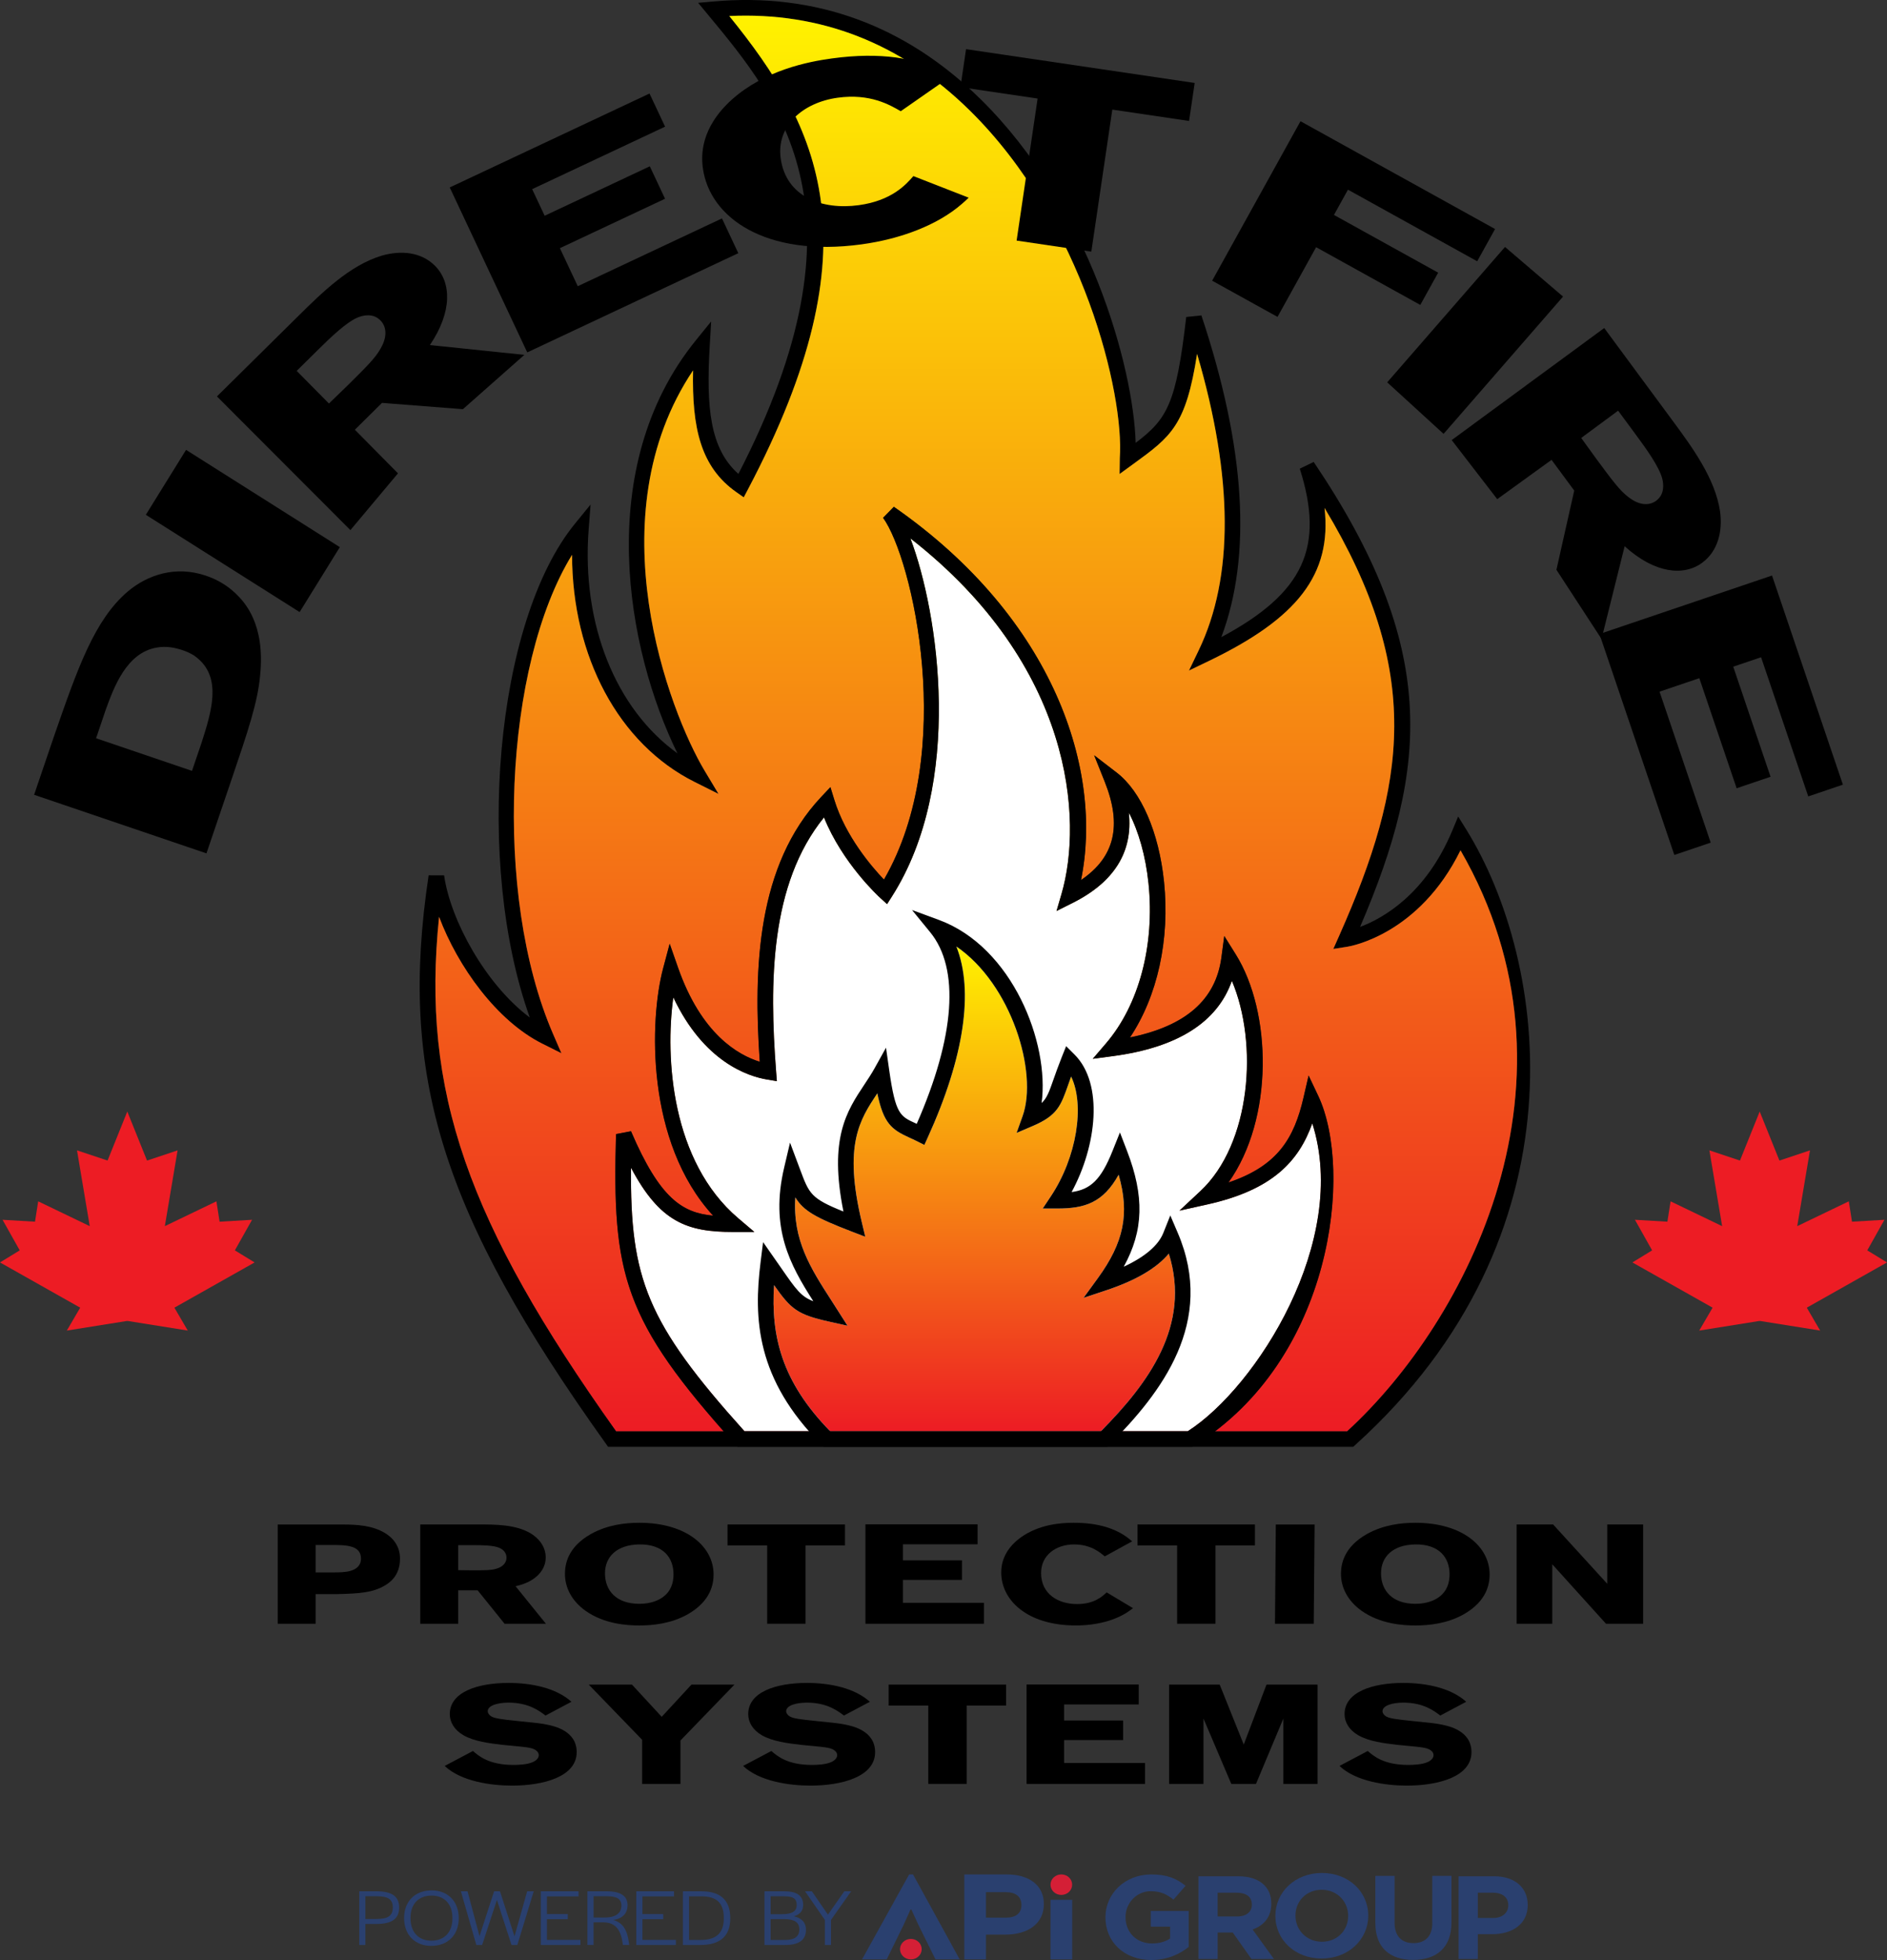 <svg version="1.1" preserveAspectRatio="xMinYMin" xmlns="http://www.w3.org/2000/svg" xmlns:xlink="http://www.w3.org/1999/xlink" x="0px" y="0px"
	 viewBox="0 0 216 224.296" xml:space="preserve">
<rect x="0" y="0" width="216" height="224.296" fill="#333333" stroke="none"/>
<g>
	<g>
		<g>
			<path d="M154.897,165.567H69.606l-0.267-0.374c-18.803-26.326-23.73-42.125-20.273-65.025l1.77,0.007
				c0.74,5.185,4.772,12.497,9.809,16.268c-6.332-17.676-4-45.26,5.152-56.492l1.804-2.213l-0.219,2.847
				c-0.835,10.851,3.093,20.533,10.165,25.627c-5.825-11.842-9.676-32.738,2.107-47.269l1.75-2.158l-0.163,2.774
				c-0.413,7.028,0.011,11.782,3.283,14.673C99.9,24.403,89.43,11.79,81,1.633l-1.086-1.309l1.694-0.153
				c11.708-1.047,22.002,2.701,30.612,11.155c12.504,12.277,17.532,30.738,17.775,39.355c3.627-2.745,4.642-4.473,5.789-14.406
				l1.736-0.181c5.04,15.119,5.803,27.488,2.281,36.819c9.488-5.077,11.833-10.319,8.982-19.279l1.593-0.77
				c14.308,21.231,13.194,34.84,5.308,53.21c2.593-0.971,7.508-3.708,10.56-11.034l0.668-1.604l0.917,1.476
				c9.429,15.19,13.832,46.48-12.677,70.424L154.897,165.567z M70.526,163.779h83.682c13.749-12.597,28.106-40.262,12.972-66.472
				c-4.736,9.628-12.586,10.975-12.934,11.03l-1.625,0.257l0.668-1.503c7.727-17.385,9.644-30.164-1.672-48.965
				c0.858,7.607-3.117,12.638-13.216,17.501l-2.301,1.108l1.108-2.301c4.036-8.383,3.973-19.786-0.18-33.936
				c-1.276,8.222-2.971,9.454-7.318,12.615l-1.554,1.13l0.026-1.836c0.516-7.229-4.131-26.959-17.214-39.804
				C103.171,4.948,93.935,1.341,83.478,1.834c10.279,12.686,17.004,25.985,2.13,54.182l-0.473,0.897l-0.83-0.581
				c-4.11-2.877-5.111-7.368-4.972-13.947c-11.214,16.742-2.741,39.042,1.334,45.834l1.579,2.633L79.5,89.479
				c-8.69-4.345-14.004-14.348-14.018-25.988c-7.778,12.632-9.057,38.916-2.195,54.784l0.973,2.251l-2.194-1.097
				c-5.199-2.6-9.672-8.816-11.807-14.513C48.195,124.848,53.513,139.882,70.526,163.779z"/>
			<g>
				<linearGradient id="SVGID_1_" gradientUnits="userSpaceOnUse" x1="111.711" y1="61.614" x2="111.711" y2="163.779">
					<stop  offset="0" style="stop-color:#FFF200"/>
					<stop  offset="1" style="stop-color:#ED1C24"/>
				</linearGradient>
				<path fill="url(#SVGID_1_)" d="M72.229,133.633c-0.094,12.662,1.768,17.68,12.985,30.146h50.754
					c7.854-5.031,18.533-21.784,14.248-35.224c-1.566,4.394-4.624,7.635-12.009,9.276l-3.202,0.711l2.398-2.237
					c5.814-5.427,6.641-16.921,3.607-24.062c-1.652,4.736-6.216,7.629-13.607,8.616l-2.32,0.309l1.523-1.778
					c3.773-4.402,5.589-11.243,4.858-18.298c-0.324-3.123-1.126-5.948-2.246-8.093c0.481,4.484-1.677,7.951-6.451,10.338
					l-1.832,0.916l0.574-1.966c2.467-8.458,1.366-26.111-17.293-40.671c3.245,8.562,6.122,28.026-2.105,40.955l-0.57,0.896
					l-0.786-0.714c-0.19-0.174-4.328-3.976-6.435-9.208c-6.184,7.62-6.263,18.902-5.483,29.041l0.087,1.137l-1.125-0.187
					c-2.175-0.361-7.23-2.006-10.726-9.398c-0.959,6.931-0.216,18.77,7.428,25.269l1.854,1.575h-2.432
					C78.648,140.981,75.537,139.868,72.229,133.633z"/>
				
					<linearGradient id="SVGID_00000037687107974052990820000013114970577993124532_" gradientUnits="userSpaceOnUse" x1="111.745" y1="1.789" x2="111.745" y2="163.779">
					<stop  offset="0" style="stop-color:#FFF200"/>
					<stop  offset="1" style="stop-color:#ED1C24"/>
				</linearGradient>
				<path fill="url(#SVGID_00000037687107974052990820000013114970577993124532_)" d="M167.18,97.307
					c-4.736,9.629-12.586,10.975-12.934,11.03l-1.625,0.257l0.668-1.503c7.727-17.385,9.644-30.164-1.672-48.965
					c0.858,7.607-3.117,12.638-13.216,17.501l-2.302,1.108l1.108-2.302c4.036-8.383,3.973-19.786-0.18-33.936
					c-1.277,8.222-2.971,9.454-7.318,12.615l-1.554,1.13l0.026-1.836c0.516-7.229-4.132-26.958-17.214-39.803
					C103.171,4.948,93.935,1.342,83.478,1.834c10.279,12.686,17.004,25.985,2.13,54.183l-0.473,0.897l-0.83-0.582
					c-4.11-2.877-5.111-7.368-4.972-13.947c-11.214,16.741-2.741,39.042,1.334,45.834l1.579,2.633l-2.746-1.373
					c-8.69-4.345-14.004-14.348-14.018-25.988c-7.778,12.632-9.057,38.917-2.195,54.784l0.974,2.251l-2.194-1.097
					c-5.199-2.6-9.672-8.816-11.807-14.512c-2.065,19.931,3.253,34.966,20.266,58.862h12.293
					c-11.627-13.152-12.736-18.54-12.306-33.998l1.716-0.328c3.304,7.709,5.872,9.332,9.395,9.66
					c-7.727-8.399-7.285-22.43-5.716-28.313l0.748-2.806l0.959,2.741c2.654,7.585,6.858,10,9.351,10.767
					c-0.738-10.721-0.319-22.494,7.034-30.307l1.054-1.119l0.452,1.469c1.277,4.148,4.257,7.625,5.676,9.11
					c8.449-14.588,3.23-36.822-0.101-41.401l1.234-1.26c18.458,12.841,23.974,30.274,21.425,42.715
					c3.863-2.618,4.72-6.237,2.714-11.252l-1.212-3.031l2.587,1.99c2.803,2.156,4.827,6.825,5.413,12.49
					c0.686,6.626-0.757,13.104-3.894,17.814c6.386-1.304,9.815-4.311,10.461-9.149l0.328-2.462l1.316,2.106
					c4.132,6.61,4.367,18.809-0.829,26.101c5.671-1.91,7.519-5.104,8.588-9.735l0.579-2.506l1.1,2.324
					c3.827,8.079,1.937,27.951-11.801,38.379h15.117C167.957,151.182,182.313,123.517,167.18,97.307z"/>
			</g>
			<path fill="#FFFFFF" d="M150.216,128.555c-1.566,4.394-4.624,7.635-12.009,9.276l-3.202,0.711l2.398-2.237
				c5.814-5.427,6.641-16.921,3.607-24.062c-1.652,4.736-6.216,7.629-13.607,8.616l-2.32,0.309l1.523-1.778
				c3.773-4.402,5.589-11.243,4.858-18.298c-0.324-3.123-1.126-5.948-2.246-8.093c0.481,4.484-1.677,7.951-6.451,10.338
				l-1.832,0.916l0.574-1.966c2.467-8.458,1.366-26.111-17.293-40.671c3.245,8.562,6.122,28.026-2.105,40.955l-0.57,0.896
				l-0.786-0.714c-0.19-0.174-4.328-3.976-6.435-9.208c-6.184,7.62-6.263,18.902-5.483,29.041l0.087,1.137l-1.125-0.187
				c-2.175-0.361-7.23-2.006-10.726-9.398c-0.959,6.931-0.216,18.77,7.428,25.269l1.854,1.575h-2.432
				c-5.275,0-8.387-1.112-11.695-7.348c-0.094,12.662,1.768,17.68,12.985,30.146h50.754
				C143.821,158.748,154.501,141.995,150.216,128.555z"/>
			<path d="M136.479,165.567H84.419l-0.266-0.295c-12.88-14.263-14.085-19.46-13.639-35.491l1.716-0.328
				c3.304,7.709,5.872,9.332,9.395,9.66c-7.727-8.399-7.285-22.43-5.716-28.313l0.748-2.806l0.96,2.742
				c2.654,7.585,6.858,10,9.351,10.767c-0.738-10.721-0.319-22.494,7.035-30.307l1.054-1.119l0.452,1.469
				c1.276,4.148,4.257,7.625,5.676,9.11c8.449-14.588,3.23-36.822-0.101-41.401l1.234-1.26
				c18.458,12.841,23.974,30.275,21.425,42.715c3.863-2.618,4.72-6.237,2.714-11.252l-1.212-3.031l2.587,1.991
				c2.803,2.156,4.826,6.825,5.413,12.49c0.686,6.626-0.757,13.104-3.894,17.814c6.386-1.304,9.815-4.311,10.461-9.149l0.328-2.462
				l1.316,2.106c4.132,6.61,4.367,18.809-0.829,26.101c5.671-1.91,7.519-5.104,8.588-9.735l0.579-2.506l1.1,2.324
				c4.04,8.528,1.718,30.206-14.196,40.035L136.479,165.567z M85.214,163.779h50.754c7.853-5.031,18.533-21.784,14.248-35.224
				c-1.566,4.393-4.624,7.634-12.009,9.276l-3.202,0.711l2.398-2.237c5.814-5.427,6.641-16.921,3.607-24.062
				c-1.652,4.736-6.216,7.629-13.607,8.616l-2.32,0.309l1.524-1.778c3.773-4.402,5.589-11.243,4.858-18.298
				c-0.324-3.123-1.126-5.948-2.246-8.093c0.481,4.484-1.677,7.951-6.451,10.338l-1.832,0.916l0.574-1.966
				c2.467-8.459,1.366-26.111-17.293-40.671c3.244,8.562,6.122,28.026-2.105,40.955l-0.57,0.896l-0.786-0.714
				c-0.19-0.174-4.328-3.976-6.435-9.208c-6.184,7.62-6.263,18.902-5.483,29.041l0.087,1.137l-1.125-0.187
				c-2.175-0.361-7.23-2.006-10.726-9.398c-0.959,6.931-0.217,18.77,7.428,25.269l1.854,1.575h-2.432
				c-5.275,0-8.387-1.112-11.695-7.348C72.135,146.294,73.996,151.313,85.214,163.779z"/>
		</g>
		
			<linearGradient id="SVGID_00000071538819838072773560000010969416431731849405_" gradientUnits="userSpaceOnUse" x1="111.521" y1="108.311" x2="111.521" y2="163.779">
			<stop  offset="0" style="stop-color:#FFF200"/>
			<stop  offset="1" style="stop-color:#ED1C24"/>
		</linearGradient>
		<path fill="url(#SVGID_00000071538819838072773560000010969416431731849405_)" d="M133.791,143.459
			c-1.383,1.662-3.767,3.065-7.117,4.182l-2.647,0.882l1.641-2.256c2.955-4.065,3.669-7.35,2.379-11.834
			c-1.783,3.213-3.88,3.866-7.021,3.866h-1.67l0.926-1.39c2.991-4.486,3.904-10.472,2.326-13.713
			c-0.119,0.328-0.225,0.63-0.323,0.91c-0.853,2.427-1.242,3.536-4.036,4.734l-1.883,0.807l0.69-1.93
			c1.787-5.004-1.29-15.101-7.585-19.405c2.016,5.074,0.903,12.672-3.276,21.864l-0.383,0.845l-0.83-0.416
			c-0.33-0.166-0.632-0.302-0.91-0.428c-2.02-0.917-2.943-1.638-3.649-5.059c-2.006,3.026-3.901,5.885-1.771,14.76l0.396,1.652
			l-1.587-0.61c-4.069-1.564-5.487-2.355-6.422-3.896c-0.321,4.893,1.764,8.127,4.121,11.78l1.854,2.904l-2.107-0.468
			c-3.64-0.808-4.358-1.416-6.301-4.177c-0.366,5.813,0.868,11.041,6.421,16.714h30.994
			C131.423,158.324,136.375,151.697,133.791,143.459z"/>
		<path d="M126.761,165.567H94.282l-0.262-0.262c-7.475-7.474-7.763-14.443-6.96-20.86l0.288-2.303l2.056,2.944
			c1.72,2.48,2.281,3.288,3.694,3.821c-2.678-4.189-4.97-8.354-3.34-15.283l0.674-2.866l1.16,3.096
			c1.039,2.78,1.228,3.288,4.954,4.788c-1.685-8.376,0.383-11.495,2.387-14.516c0.411-0.62,0.823-1.238,1.195-1.909l1.29-2.322
			l0.376,2.632c0.711,4.977,1.245,5.219,3.014,6.021c0.042,0.019,0.085,0.038,0.127,0.059c4.391-10.002,4.943-17.769,1.539-21.929
			l-2.077-2.539l3.079,1.134c8.419,3.102,12.678,14.098,11.754,20.953c0.609-0.557,0.865-1.287,1.366-2.714
			c0.244-0.695,0.536-1.524,0.939-2.534l0.504-1.259L123,120.68c3.354,3.353,2.534,10.46-0.337,15.738
			c2.155-0.293,3.359-1.39,4.686-4.709l0.847-2.116l0.818,2.127c1.982,5.155,1.915,9.071-0.383,13.238
			c2.407-1.114,3.956-2.427,4.53-3.861l0.801-2.005l0.85,1.984c4.372,10.201-1.866,18.307-7.789,24.23L126.761,165.567z
			 M95.025,163.779h30.994c5.404-5.455,10.356-12.082,7.772-20.32c-1.383,1.662-3.767,3.065-7.117,4.182l-2.647,0.882l1.641-2.256
			c2.955-4.065,3.669-7.35,2.379-11.834c-1.783,3.213-3.88,3.866-7.021,3.866h-1.67l0.926-1.39
			c2.991-4.486,3.904-10.472,2.326-13.713c-0.119,0.328-0.225,0.63-0.323,0.91c-0.853,2.427-1.242,3.536-4.036,4.734l-1.883,0.807
			l0.69-1.93c1.787-5.005-1.29-15.101-7.585-19.405c2.016,5.074,0.903,12.672-3.276,21.864l-0.383,0.845l-0.83-0.416
			c-0.33-0.166-0.632-0.302-0.91-0.428c-2.02-0.917-2.943-1.638-3.65-5.059c-2.006,3.026-3.901,5.885-1.771,14.761l0.396,1.652
			l-1.587-0.609c-4.069-1.565-5.487-2.356-6.422-3.896c-0.321,4.893,1.765,8.127,4.121,11.78l1.854,2.904l-2.107-0.468
			c-3.64-0.808-4.358-1.416-6.301-4.177C88.238,152.877,89.472,158.106,95.025,163.779z"/>
		<g>
			<path d="M6.153,84.342c2.728-7.852,4.651-13.419,8.5-16.677c2.219-1.854,5.405-2.979,8.927-1.783
				c1.201,0.408,2.355,1.051,3.346,1.99c1.085,1.022,3.444,3.528,2.851,9.398c-0.278,3.115-1.394,6.398-3.257,11.885l-2.888,8.501
				L3.905,90.953L6.153,84.342 M10.997,84.484l10.981,3.732l1.114-3.283c1.137-3.528,2.235-7.219-0.356-9.504
				c-0.522-0.479-1.133-0.787-1.778-1.005c-0.949-0.324-1.945-0.512-3.007-0.32c-3.469,0.578-4.912,4.551-5.825,7.051L10.997,84.484
				z"/>
			<polygon points="38.9,62.613 34.297,70.043 16.693,58.912 21.298,51.481 			"/>
			<path d="M34.191,36.119c2.638-2.603,5.847-5.775,9.511-6.864c2.187-0.626,4.511-0.437,6.108,1.18
				c1.846,1.867,1.999,5.198-0.601,9.053l10.812,1.121l-7.034,6.217l-9.261-0.721l-3.107,3.072l4.935,4.992l-5.445,6.496
				l-15.277-15.3L34.191,36.119 M33.962,42.442l3.691,3.735l2.083-2.015c2.23-2.205,3.243-3.206,3.839-4.291
				c0.885-1.538,0.553-2.618-0.029-3.206c-0.87-0.882-2.029-0.567-2.6-0.333c-1.321,0.556-3.099,2.271-4.619,3.773L33.962,42.442z"
				/>
			<polygon points="82.642,24.994 84.512,28.972 60.353,40.327 51.481,21.451 74.348,10.703 76.131,14.494 60.915,21.646 
				62.345,24.69 74.381,19.032 76.126,22.743 64.09,28.4 66.136,32.752 			"/>
			<path d="M103.106,12.727c-1.25-0.722-3.494-2.053-7.212-1.545c-4.001,0.547-7.038,3.225-6.53,6.939
				c0.599,4.385,4.694,5.938,8.932,5.359c3.812-0.521,5.427-2.38,6.257-3.328l6.332,2.47c-0.256,0.243-0.51,0.486-0.767,0.7
				c-2.784,2.436-7.025,4.029-11.495,4.64c-11.015,1.508-17.395-3.07-18.166-8.713c-0.2-1.461-0.293-4.604,3.335-7.871
				c3.762-3.344,8.665-4.313,11.44-4.692c2.824-0.386,5.221-0.386,7.32-0.109c3.474,0.508,5.308,1.628,6.246,2.184L103.106,12.727"
				/>
			<polygon points="127.324,12.542 124.922,28.796 116.37,27.532 118.773,11.278 109.94,9.973 110.582,5.626 136.753,9.494 
				136.109,13.841 			"/>
			<polygon points="150.652,28.289 146.234,36.264 138.752,32.122 148.863,13.873 171.135,26.209 169.09,29.9 154.297,21.706 
				152.696,24.598 164.623,31.203 162.577,34.894 			"/>
			<polygon points="165.243,49.65 158.79,43.753 172.274,28.261 178.918,33.939 			"/>
			<path d="M191.448,48.127c2.203,2.981,4.885,6.611,5.441,10.392c0.306,2.253-0.215,4.528-2.042,5.878
				c-2.113,1.561-5.434,1.237-8.879-1.889l-2.645,10.614l-5.163-7.919l2.039-9.064l-2.597-3.515l-6.217,4.497l-5.213-6.759
				l17.46-12.821L191.448,48.127 M185.222,46.997l-4.226,3.12l1.699,2.348c1.863,2.522,2.709,3.669,3.699,4.414
				c1.397,1.095,2.514,0.919,3.18,0.428c0.996-0.737,0.85-1.928,0.701-2.527c-0.363-1.384-1.806-3.39-3.078-5.108L185.222,46.997z"
				/>
			<polygon points="195.819,96.428 191.656,97.838 183.086,72.553 202.839,65.86 210.952,89.794 206.986,91.138 201.586,75.212 
				198.399,76.292 202.671,88.889 198.788,90.205 194.516,77.608 189.964,79.151 			"/>
			<polygon fill-rule="evenodd" clip-rule="evenodd" fill="#ED1C24" points="14.644,151.171 21.493,152.265 19.962,149.645 
				29.144,144.468 26.884,143.088 28.852,139.587 25.137,139.805 24.772,137.476 18.869,140.315 20.327,131.644 16.83,132.81 
				14.571,127.201 12.312,132.81 8.815,131.644 10.273,140.315 4.372,137.476 4.007,139.805 0.292,139.587 2.258,143.088 0,144.468 
				9.18,149.645 7.649,152.265 14.498,151.171 			"/>
			<polygon fill-rule="evenodd" clip-rule="evenodd" fill="#ED1C24" points="201.5,151.171 208.348,152.265 206.819,149.645 
				216,144.468 213.742,143.088 215.707,139.587 211.993,139.805 211.628,137.476 205.725,140.315 207.183,131.644 203.687,132.81 
				201.428,127.201 199.168,132.81 195.671,131.644 197.128,140.315 191.227,137.476 190.863,139.805 187.147,139.587 
				189.114,143.088 186.855,144.468 196.037,149.645 194.506,152.265 201.355,151.171 			"/>
			<path d="M36.133,182.423v3.395h-4.344v-11.362h6.758c1.64,0,3.426-0.018,4.971,0.69c2.267,1.03,2.267,2.803,2.267,3.238
				c0,1.994-1.254,2.768-1.737,3.057c-1.423,0.84-2.968,0.917-5.479,0.983H36.133 M36.133,176.802v3.141h1.738
				c1.014,0,1.664-0.018,2.196-0.164c0.843-0.224,1.255-0.723,1.255-1.416c0-1.575-1.786-1.561-3.499-1.561H36.133z"/>
			<path d="M54.792,174.453c1.882,0,4.175,0,5.888,0.981c1.014,0.595,1.786,1.561,1.786,2.803c0,1.432-1.134,2.783-3.451,3.283
				l3.477,4.298H57.76l-3.088-3.831h-2.221v3.831h-4.344v-11.364H54.792 M52.451,176.819v2.864l1.472,0.018
				c1.593,0,2.317,0,2.92-0.192c0.869-0.258,1.135-0.805,1.135-1.257c0-0.676-0.531-0.999-0.821-1.125
				c-0.676-0.29-1.93-0.307-3.017-0.307H52.451z"/>
			<path d="M81.682,180.169c0,1.029-0.267,3.026-2.945,4.556c-1.907,1.077-3.982,1.287-5.55,1.287c-1.375,0-4.007-0.145-6.178-1.69
				c-1.593-1.144-2.341-2.673-2.341-4.217c0-1.065,0.29-3.044,2.969-4.556c1.929-1.079,4.005-1.289,5.55-1.289
				C78.566,174.26,81.682,176.982,81.682,180.169 M69.252,180.039c0,1.979,1.278,3.494,3.934,3.494c1.375,0,2.244-0.436,2.679-0.758
				c0.965-0.693,1.23-1.675,1.23-2.623c0-1.902-1.182-3.447-3.909-3.414C70.579,176.771,69.252,178.173,69.252,180.039"/>
			<polygon points="92.208,176.851 92.208,185.816 87.817,185.816 87.817,176.851 83.278,176.851 83.278,174.453 96.721,174.453 
				96.721,176.851 			"/>
			<polygon points="112.628,183.42 112.628,185.818 99.066,185.818 99.066,174.438 111.904,174.438 111.904,176.723 103.36,176.723 
				103.36,178.559 110.118,178.559 110.118,180.796 103.36,180.796 103.36,183.42 			"/>
			<path d="M126.459,178.106c-0.579-0.484-1.616-1.367-3.525-1.367c-2.051,0-3.764,1.222-3.764,3.269
				c0,2.413,1.955,3.555,4.127,3.555c1.955,0,2.897-0.883,3.378-1.336l3.017,1.804c-0.145,0.112-0.29,0.224-0.435,0.321
				c-1.568,1.112-3.81,1.659-6.105,1.659c-5.646,0-8.543-2.948-8.543-6.052c0-0.807,0.17-2.513,2.221-4.009
				c2.124-1.531,4.658-1.69,6.081-1.69c1.448,0,2.655,0.178,3.692,0.484c1.713,0.529,2.559,1.273,2.993,1.641L126.459,178.106"/>
			<polygon points="139.133,176.851 139.133,185.816 134.741,185.816 134.741,176.851 130.205,176.851 130.205,174.453 
				143.646,174.453 143.646,176.851 			"/>
			<polygon points="150.382,185.818 145.942,185.818 146.038,174.457 150.479,174.457 			"/>
			<path d="M170.513,180.169c0,1.029-0.266,3.026-2.945,4.556c-1.907,1.077-3.982,1.287-5.55,1.287c-1.375,0-4.006-0.145-6.178-1.69
				c-1.593-1.144-2.343-2.673-2.343-4.217c0-1.065,0.292-3.044,2.97-4.556c1.93-1.079,4.007-1.289,5.55-1.289
				C167.399,174.26,170.513,176.982,170.513,180.169 M158.083,180.039c0,1.979,1.28,3.494,3.934,3.494
				c1.377,0,2.244-0.436,2.68-0.758c0.963-0.693,1.23-1.675,1.23-2.623c0-1.902-1.184-3.447-3.911-3.414
				C159.41,176.771,158.083,178.173,158.083,180.039"/>
			<polygon points="188.085,174.453 188.085,185.818 183.837,185.818 177.683,179.009 177.683,185.818 173.605,185.818 
				173.605,174.453 177.78,174.453 183.982,181.246 183.982,174.453 			"/>
			<path d="M57.496,199.67c-1.496-0.176-3.209-0.386-4.44-1.093c-1.039-0.595-1.57-1.496-1.57-2.415
				c0-2.528,3.162-3.574,6.733-3.574c2.583,0,5.429,0.562,7.192,2.156l-2.968,1.577c-0.653-0.496-1.908-1.479-4.224-1.479
				c-1.23,0-2.389,0.32-2.389,0.983c0,0.225,0.169,0.451,0.409,0.595c0.411,0.241,1.208,0.337,2.92,0.515
				c2.558,0.257,2.8,0.29,3.499,0.433c0.772,0.162,3.354,0.693,3.354,3.14c0,2.817-3.813,3.831-7.408,3.831
				c-2.389,0-5.842-0.482-7.7-2.253l3.235-1.71c0.676,0.595,1.858,1.596,4.633,1.596c0.532,0,1.593-0.031,2.245-0.337
				c0.411-0.195,0.652-0.47,0.652-0.774c0-0.178-0.073-0.337-0.193-0.452c-0.411-0.402-0.966-0.451-2.849-0.629L57.496,199.67"/>
			<polygon points="77.892,199.172 77.892,204.144 73.501,204.144 73.501,199.092 67.394,192.781 72.342,192.781 75.744,196.466 
				79.148,192.781 84.07,192.781 			"/>
			<path d="M91.654,199.67c-1.496-0.176-3.209-0.386-4.441-1.093c-1.037-0.595-1.568-1.496-1.568-2.415
				c0-2.528,3.161-3.574,6.731-3.574c2.584,0,5.431,0.562,7.194,2.156l-2.969,1.577c-0.651-0.496-1.904-1.479-4.224-1.479
				c-1.23,0-2.389,0.32-2.389,0.983c0,0.225,0.17,0.451,0.411,0.595c0.409,0.241,1.206,0.337,2.92,0.515
				c2.556,0.257,2.798,0.29,3.499,0.433c0.772,0.162,3.354,0.693,3.354,3.14c0,2.817-3.813,3.831-7.41,3.831
				c-2.387,0-5.84-0.482-7.698-2.253l3.235-1.71c0.676,0.595,1.858,1.596,4.633,1.596c0.532,0,1.593-0.031,2.245-0.337
				c0.411-0.195,0.652-0.47,0.652-0.774c0-0.178-0.073-0.337-0.195-0.452c-0.409-0.402-0.964-0.451-2.847-0.629L91.654,199.67"/>
			<polygon points="110.651,195.179 110.651,204.144 106.259,204.144 106.259,195.179 101.721,195.179 101.721,192.78 
				115.164,192.78 115.164,195.179 			"/>
			<polygon points="131.071,201.748 131.071,204.146 117.508,204.146 117.508,192.766 130.347,192.766 130.347,195.051 
				121.803,195.051 121.803,196.887 128.562,196.887 128.562,199.124 121.803,199.124 121.803,201.748 			"/>
			<polygon points="150.815,192.781 150.815,204.146 146.904,204.146 146.904,196.661 143.768,204.146 140.944,204.146 
				137.758,196.661 137.758,204.146 133.824,204.146 133.824,192.781 139.616,192.781 142.368,199.639 144.973,192.781 			"/>
			<path d="M159.918,199.67c-1.496-0.176-3.21-0.386-4.44-1.093c-1.039-0.595-1.57-1.496-1.57-2.415
				c0-2.528,3.163-3.574,6.734-3.574c2.582,0,5.428,0.562,7.192,2.156l-2.968,1.577c-0.651-0.496-1.906-1.479-4.223-1.479
				c-1.231,0-2.39,0.32-2.39,0.983c0,0.225,0.169,0.451,0.409,0.595c0.409,0.241,1.208,0.337,2.921,0.515
				c2.558,0.257,2.8,0.29,3.499,0.433c0.772,0.162,3.354,0.693,3.354,3.14c0,2.817-3.813,3.831-7.408,3.831
				c-2.389,0-5.842-0.482-7.698-2.253l3.233-1.71c0.676,0.595,1.858,1.596,4.633,1.596c0.532,0,1.593-0.031,2.247-0.337
				c0.409-0.195,0.65-0.47,0.65-0.774c0-0.178-0.073-0.337-0.193-0.452c-0.411-0.402-0.966-0.451-2.846-0.629L159.918,199.67"/>
		</g>
	</g>
	<g>
		<g>
			<path fill="#2A406F" d="M119.488,217.891c0,2.285-1.866,3.5-4.417,3.5h-2.208v2.836h-2.482v-9.723h4.862
				C117.845,214.504,119.488,215.768,119.488,217.891z M115.123,216.53h-2.26v2.917h2.277c1.147,0,1.78-0.486,1.78-1.458
				C116.92,217.049,116.27,216.53,115.123,216.53z"/>
		</g>
		<g>
			<path fill="#2A406F" d="M104.221,218.523l-0.77,1.718l-1.952,3.986h-2.825l5.393-9.723h0.445l5.341,9.723h-2.773l-1.969-3.986
				l-0.787-1.718H104.221z"/>
		</g>
		<g>
			<path fill="#2A406F" d="M120.248,224.227v-6.822h2.482v6.822H120.248z"/>
		</g>
		<g>
			<ellipse fill="#D41F36" cx="121.487" cy="215.675" rx="1.239" ry="1.173"/>
		</g>
		<g>
			<ellipse fill="#D41F36" cx="104.263" cy="223.055" rx="1.239" ry="1.173"/>
		</g>
		<g>
			<path fill="#2A406F" d="M131.796,224.296c-3.115,0-5.258-2.069-5.258-4.869V219.4c0-2.691,2.215-4.896,5.244-4.896
				c1.8,0,2.886,0.46,3.929,1.298l-1.386,1.582c-0.772-0.609-1.457-0.96-2.615-0.96c-1.6,0-2.872,1.339-2.872,2.948v0.027
				c0,1.731,1.257,3.002,3.029,3.002c0.8,0,1.515-0.189,2.072-0.568v-1.352h-2.215v-1.799h4.344v4.112
				C135.039,223.62,133.625,224.296,131.796,224.296z"/>
		</g>
		<g>
			<path fill="#2A406F" d="M143.253,224.181l-2.143-3.03h-1.729v3.03h-2.2v-9.467h4.572c2.357,0,3.772,1.177,3.772,3.124v0.027
				c0,1.528-0.872,2.488-2.143,2.935l2.443,3.381H143.253z M143.295,217.946c0-0.893-0.657-1.352-1.729-1.352h-2.186v2.719h2.229
				c1.072,0,1.686-0.541,1.686-1.339V217.946z"/>
		</g>
		<g>
			<path fill="#2A406F" d="M151.29,224.127c-3.086,0-5.301-2.177-5.301-4.869v-0.027c0-2.691,2.243-4.896,5.33-4.896
				c3.086,0,5.301,2.177,5.301,4.869v0.027C156.619,221.922,154.376,224.127,151.29,224.127z M154.319,219.231
				c0-1.623-1.257-2.975-3.029-2.975c-1.772,0-3.001,1.325-3.001,2.948v0.027c0,1.623,1.257,2.975,3.029,2.975
				c1.772,0,3.001-1.325,3.001-2.948V219.231z"/>
		</g>
		<g>
			<path fill="#2A406F" d="M161.761,224.283c-2.686,0-4.329-1.42-4.329-4.206v-5.41h2.2v5.356c0,1.542,0.814,2.34,2.157,2.34
				c1.343,0,2.158-0.771,2.158-2.272v-5.424h2.2v5.342C166.148,222.876,164.447,224.283,161.761,224.283z"/>
		</g>
		<g>
			<path fill="#2A406F" d="M170.832,221.34h-1.672v2.84h-2.2v-9.467h4.086c2.386,0,3.829,1.339,3.829,3.273v0.027
				C174.876,220.204,173.076,221.34,170.832,221.34z M172.647,218.027c0-0.933-0.686-1.434-1.786-1.434h-1.7v2.894h1.743
				c1.1,0,1.743-0.622,1.743-1.434V218.027z"/>
		</g>
		<g>
			<path fill="#2A406F" d="M41.124,216.432h1.975c1.75,0,2.59,0.583,2.59,1.851c0,1.314-0.841,1.888-2.63,1.888h-1.232v2.406h-0.704
				V216.432z M43.069,219.605c1.329,0,1.896-0.361,1.896-1.323c0-0.925-0.528-1.286-1.867-1.286h-1.271v2.609H43.069z"/>
			<path fill="#2A406F" d="M46.256,219.494c0-1.906,1.241-3.165,3.157-3.165c1.867,0,3.099,1.268,3.099,3.183
				c0,1.906-1.232,3.165-3.148,3.165C47.487,222.677,46.256,221.41,46.256,219.494z M51.789,219.541v-0.074
				c0-1.564-0.919-2.545-2.385-2.545c-1.486,0-2.414,0.962-2.414,2.535v0.074c0,1.564,0.909,2.554,2.385,2.554
				C50.86,222.085,51.789,221.114,51.789,219.541z"/>
			<path fill="#2A406F" d="M52.756,216.432h0.762l1.369,5.135l1.672-5.135h0.674l1.662,5.154l1.447-5.154h0.753l-1.877,6.144h-0.665
				l-1.672-5.154l-1.691,5.154h-0.665L52.756,216.432z"/>
			<path fill="#2A406F" d="M61.905,216.432h4.321v0.583h-3.617v2.026h2.385v0.583h-2.385v2.369h3.832v0.583h-4.536V216.432z"/>
			<path fill="#2A406F" d="M67.241,216.432h2.209c1.623,0,2.385,0.555,2.385,1.591c0,0.851-0.489,1.536-1.652,1.693
				c1.154,0.296,1.632,1.221,1.808,2.628l0.029,0.231h-0.723l-0.02-0.167c-0.186-1.407-0.714-2.424-2.229-2.424h-1.105v2.591h-0.704
				V216.432z M69.245,219.43c1.359,0,1.887-0.601,1.887-1.36c0-0.759-0.518-1.073-1.662-1.073h-1.525v2.434H69.245z"/>
			<path fill="#2A406F" d="M72.832,216.432h4.321v0.583h-3.617v2.026h2.385v0.583h-2.385v2.369h3.832v0.583h-4.536V216.432z"/>
			<path fill="#2A406F" d="M78.169,216.432h2.111c2.19,0,3.314,1.009,3.314,3.09c0,2.045-1.173,3.054-3.412,3.054h-2.014V216.432z
				 M80.202,222.002c1.769,0,2.649-0.787,2.649-2.452v-0.074c0-1.712-0.821-2.471-2.571-2.471h-1.408v4.997H80.202z"/>
			<path fill="#2A406F" d="M87.508,216.432h2.278c1.437,0,2.15,0.509,2.15,1.564c0,0.666-0.362,1.092-1.065,1.295
				c0.909,0.213,1.388,0.722,1.388,1.536c0,1.166-0.802,1.749-2.356,1.749h-2.395V216.432z M89.561,219.05
				c1.105,0,1.633-0.342,1.633-1.018c0.019-0.731-0.371-1.027-1.388-1.027h-1.593v2.045H89.561z M89.854,222.002
				c1.095,0,1.642-0.389,1.642-1.203c0.01-0.805-0.547-1.184-1.74-1.184h-1.544v2.387H89.854z"/>
			<path fill="#2A406F" d="M94.419,219.707l-2.268-3.276h0.782l1.838,2.674l1.877-2.674h0.782l-2.307,3.276v2.868h-0.704V219.707z"
				/>
		</g>
	</g>
</g>
</svg>
